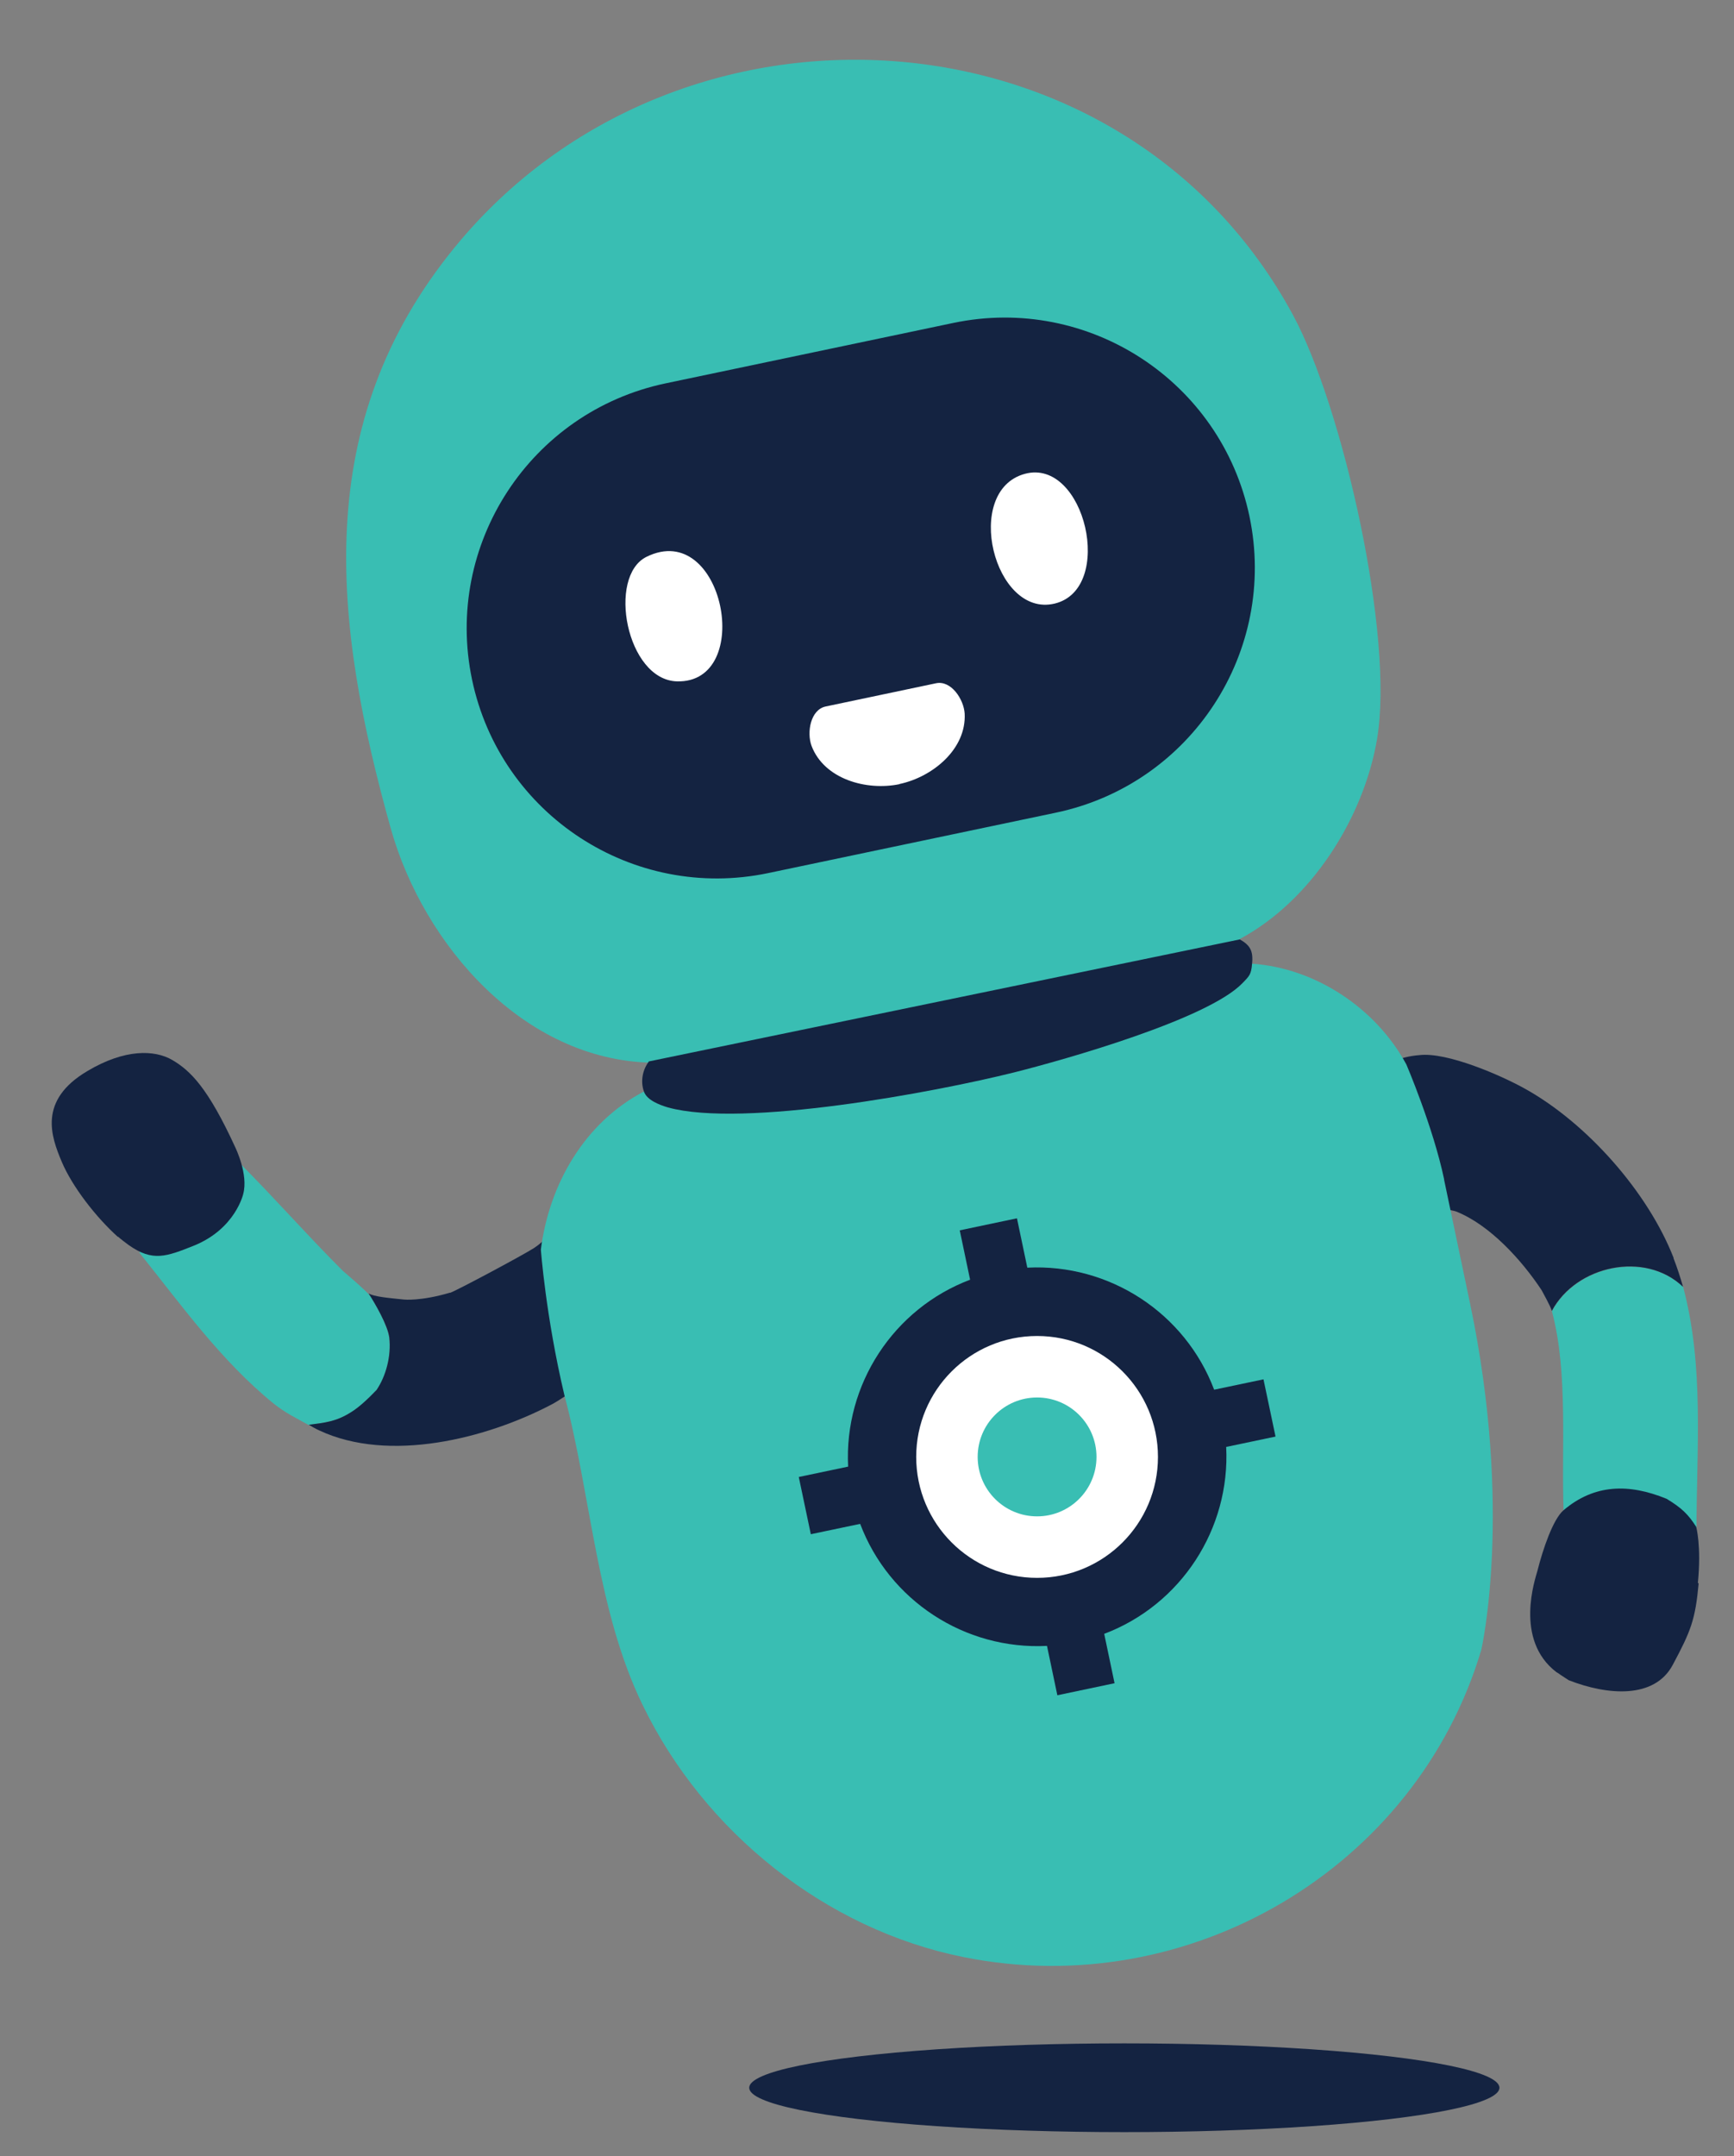 <?xml version="1.0" encoding="UTF-8"?>
<svg xmlns="http://www.w3.org/2000/svg" version="1.1" viewBox="0 0 236.12 293.45">
  <rect x="0" y="0" width="236.12" height="293.45" fill="#808080" stroke="none"/>
  <!-- Generator: Adobe Illustrator 29.8.2, SVG Export Plug-In . SVG Version: 2.1.1 Build 3)  -->
  <defs>
    <style>
      .st0 {
        fill: #39beb3;
      }

      .st1 {
        fill: #142341;
      }

      .st2 {
        fill: #fff;
      }

      .st3 {
        display: none;
      }
    </style>
  </defs>
  <g id="Bulle_Gauche">
    <g id="Bulle">
      <g>
        <path class="st0" d="M50.43,176.4c.88,1.43,2.35,4.01,2.57,5.68.3,2.58-.48,5.42-1.73,7.14-.98,1-2.32,2.34-3.54,3.07-1.97,1.21-3.43,1.33-5.69,1.67-1.62-.9-3.15-1.62-4.8-2.94-7.15-5.81-12.56-13.41-18.27-20.53l13.68-12.17c4.79,4.79,9.25,9.89,14.04,14.66,0,0,3.28,2.78,3.71,3.41h.03Z"/>
        <path class="st1" d="M61.25,175.98c.89-.29,9.94-5.13,11.48-6.12,1.33-.86,2.66-2.47,3.99-3.17,3.06-1.31,5.78,1.06,7.86,3.01,2.08,1.95,4.11,4.83,3.85,7.98-.34,4.07-3.73,7.06-6.52,8.92,0,0-5.2,3.74-6.78,4.55-8.9,4.68-22.15,7.99-31.64,3.55-.46-.19-1.4-.74-1.44-.78,2.27-.29,3.7-.43,5.69-1.67,1.22-.73,2.56-2.05,3.54-3.07,1.27-1.88,2.02-4.61,1.73-7.14-.22-1.68-1.91-4.58-2.82-6,.71.46,2.89.64,4.84.84,0,0,2.27.24,6.26-.94v.05s-.04.01-.04.01Z"/>
        <path class="st1" d="M16.06,168.36c-2.97-2.66-6.23-6.85-7.66-10.25s-3.26-8.34,3.5-12.33c5.06-3.02,9.16-2.93,11.6-1.48,2.45,1.45,4.82,3.78,8.51,11.8.1.22,1.82,3.75,1.11,6.41,0,0-1.05,4.72-6.68,7.02-3.81,1.52-5.65,2.22-8.88-.04-.5-.37-1-.74-1.49-1.17"/>
        <path class="st0" d="M211.33,178.46c3.31-6.2,12.7-8.23,17.87-3.28,2.88,10.83,1.82,22.02,1.81,33.09-1.02-1.69-2.02-2.57-4.03-3.81-4.78-2.84-9.89-2.05-14.05,1.57-.36-8.77.66-19.05-1.6-27.55v-.05s0,.03,0,.03Z"/>
        <path class="st1" d="M231.31,215.47c-.46,5-1.05,6.5-3.54,11.15s-8.88,4.14-14.16,2.07l-.55-.36-.55-.36s-.35-.27-.55-.36c-5.83-4.42-2.87-12.8-2.61-13.8.75-2.97,2.11-6.98,3.54-8.24,4.22-3.59,8.92-3.67,14.05-1.57,2.06,1.24,2.96,2.13,4.03,3.81,0,0,.73,2.6.23,7.66l.11.03v-.03Z"/>
        <path class="st1" d="M227.9,171.22c-3.5-8.96-11.76-18.29-20.16-22.99-3.33-1.87-10.7-5.06-14.45-4.62-5.42.42-7.84,4.03-8.17,4.71,0,0-5.27,8.57,2.87,13.17,1.56.86,7.3,2.6,9.27,3.14.32.12.69.15,1.01.26,4.62,1.84,8.94,6.62,11.65,10.71.22.43,1.23,2.2,1.39,2.83,3.31-6.2,12.7-8.23,17.87-3.28-.41-1.42-.77-2.54-1.3-3.91"/>
        <path class="st0" d="M196.64,160.55l3.55,16.92c5.9,28.1,1.52,47.08,1.52,47.08-8.88,29.83-39.91,48.02-70.53,41.82-18.8-3.78-35.31-17.05-43.66-34.28-6.28-12.87-7-28.4-10.67-42.22-2.54-10.72-3.2-19.8-3.2-19.8,1.13-8.87,5.95-17.3,14.05-21.51.43,1.15,2.12,1.78,3.25,2.12,10.23,2.83,36.42-2.09,47.12-4.76,7.04-1.77,26.39-7.26,31.11-12.15.98-1,1.18-1.2,1.31-2.6,8.68.59,16.9,6.09,21.02,13.72,0,0,3.64,8.5,5.14,15.63v.03Z"/>
        <path class="st0" d="M168.87,127.82c-.69.38-3.61,1.61-4.27,1.85-8.87,2.76-18.83,3.53-27.89,5.38-14.3,2.9-30.29,7.45-44.54,9.35-.92.14-2.52.24-3.42.24-17.44-.34-31.07-16.04-35.52-31.81-7.92-28.26-10.92-55.17,8.69-79.17C92.3-3.49,153,.18,176.08,42.9c6.76,12.53,13.85,43.78,11.42,57.77-1.83,10.69-8.97,21.98-18.71,27.15l.06.04.02-.03Z"/>
        <path class="st1" d="M88.39,144.44c-.86,1.08-1.23,2.72-.69,4.17.43,1.15,2.12,1.78,3.25,2.12,10.23,2.83,36.42-2.09,47.12-4.76,7.04-1.77,26.39-7.26,31.11-12.15.98-1,1.18-1.2,1.31-2.6.2-1.84-.3-2.58-1.66-3.36l-80.48,16.61.04-.06v.03Z"/>
        <ellipse class="st1" cx="153.1" cy="284.16" rx="51.08" ry="6.04"/>
        <path class="st1" d="M129.79,43.96l-39.16,8.22c-18.41,3.87-30.21,21.94-26.35,40.33,3.87,18.41,21.94,30.19,40.35,26.32l39.16-8.22c18.41-3.87,30.21-21.94,26.35-40.33-3.87-18.41-21.94-30.19-40.35-26.32Z"/>
        <path class="st2" d="M139.57,64.49c8.17-2.19,12.32,15.66,4.05,17.66-8.27,2-12.57-15.37-4.05-17.66Z"/>
        <path class="st2" d="M88.03,75.79c10.53-5.2,14.82,17.25,4.14,16.95-6.88-.22-9.51-14.29-4.14-16.95Z"/>
        <path class="st2" d="M122.49,106.73c-4.54.94-10.27-.7-11.98-5.21-.68-1.84-.14-4.93,1.92-5.36.13-.03,6.54-1.37,7.51-1.58.96-.2,7.38-1.55,7.51-1.58,2.06-.44,3.79,2.17,3.91,4.13.25,4.81-4.34,8.62-8.87,9.58Z"/>
        <g>
          <path class="st1" d="M172.05,187.74l-6.72,1.41c-3.94-10.43-14.25-17.18-25.44-16.61l-1.41-6.72-7.79,1.64,1.41,6.72c-10.43,3.94-17.18,14.25-16.61,25.44l-6.72,1.41,1.64,7.79,6.72-1.41c3.94,10.43,14.25,17.18,25.44,16.61l1.41,6.72,7.79-1.64-1.41-6.72c10.43-3.94,17.18-14.25,16.61-25.44l6.72-1.41-1.64-7.79Z"/>
          <circle class="st2" cx="141.22" cy="198.3" r="16.46"/>
          <circle class="st0" cx="141.22" cy="198.3" r="8.09"/>
        </g>
      </g>
    </g>
  </g>
  <g id="Layer_3" class="st3">
    <g>
      <path class="st1" d="M6.91,0h222.64c3.81,0,6.91,3.1,6.91,6.91v111.86c0,3.81-3.1,6.91-6.91,6.91h-54.63c-35.5,2.68-26.11,31.2-21.58,33.02-24.1-.68-28.07-32.21-28.17-33.02H6.91c-3.81,0-6.91-3.1-6.91-6.91V6.91C0,3.1,3.1,0,6.91,0Z"/>
      <path class="st1" d="M153.33,158.69c.26,0,.52.01.79.01-.24.11-.5.1-.79-.01Z"/>
    </g>
  </g>
</svg>